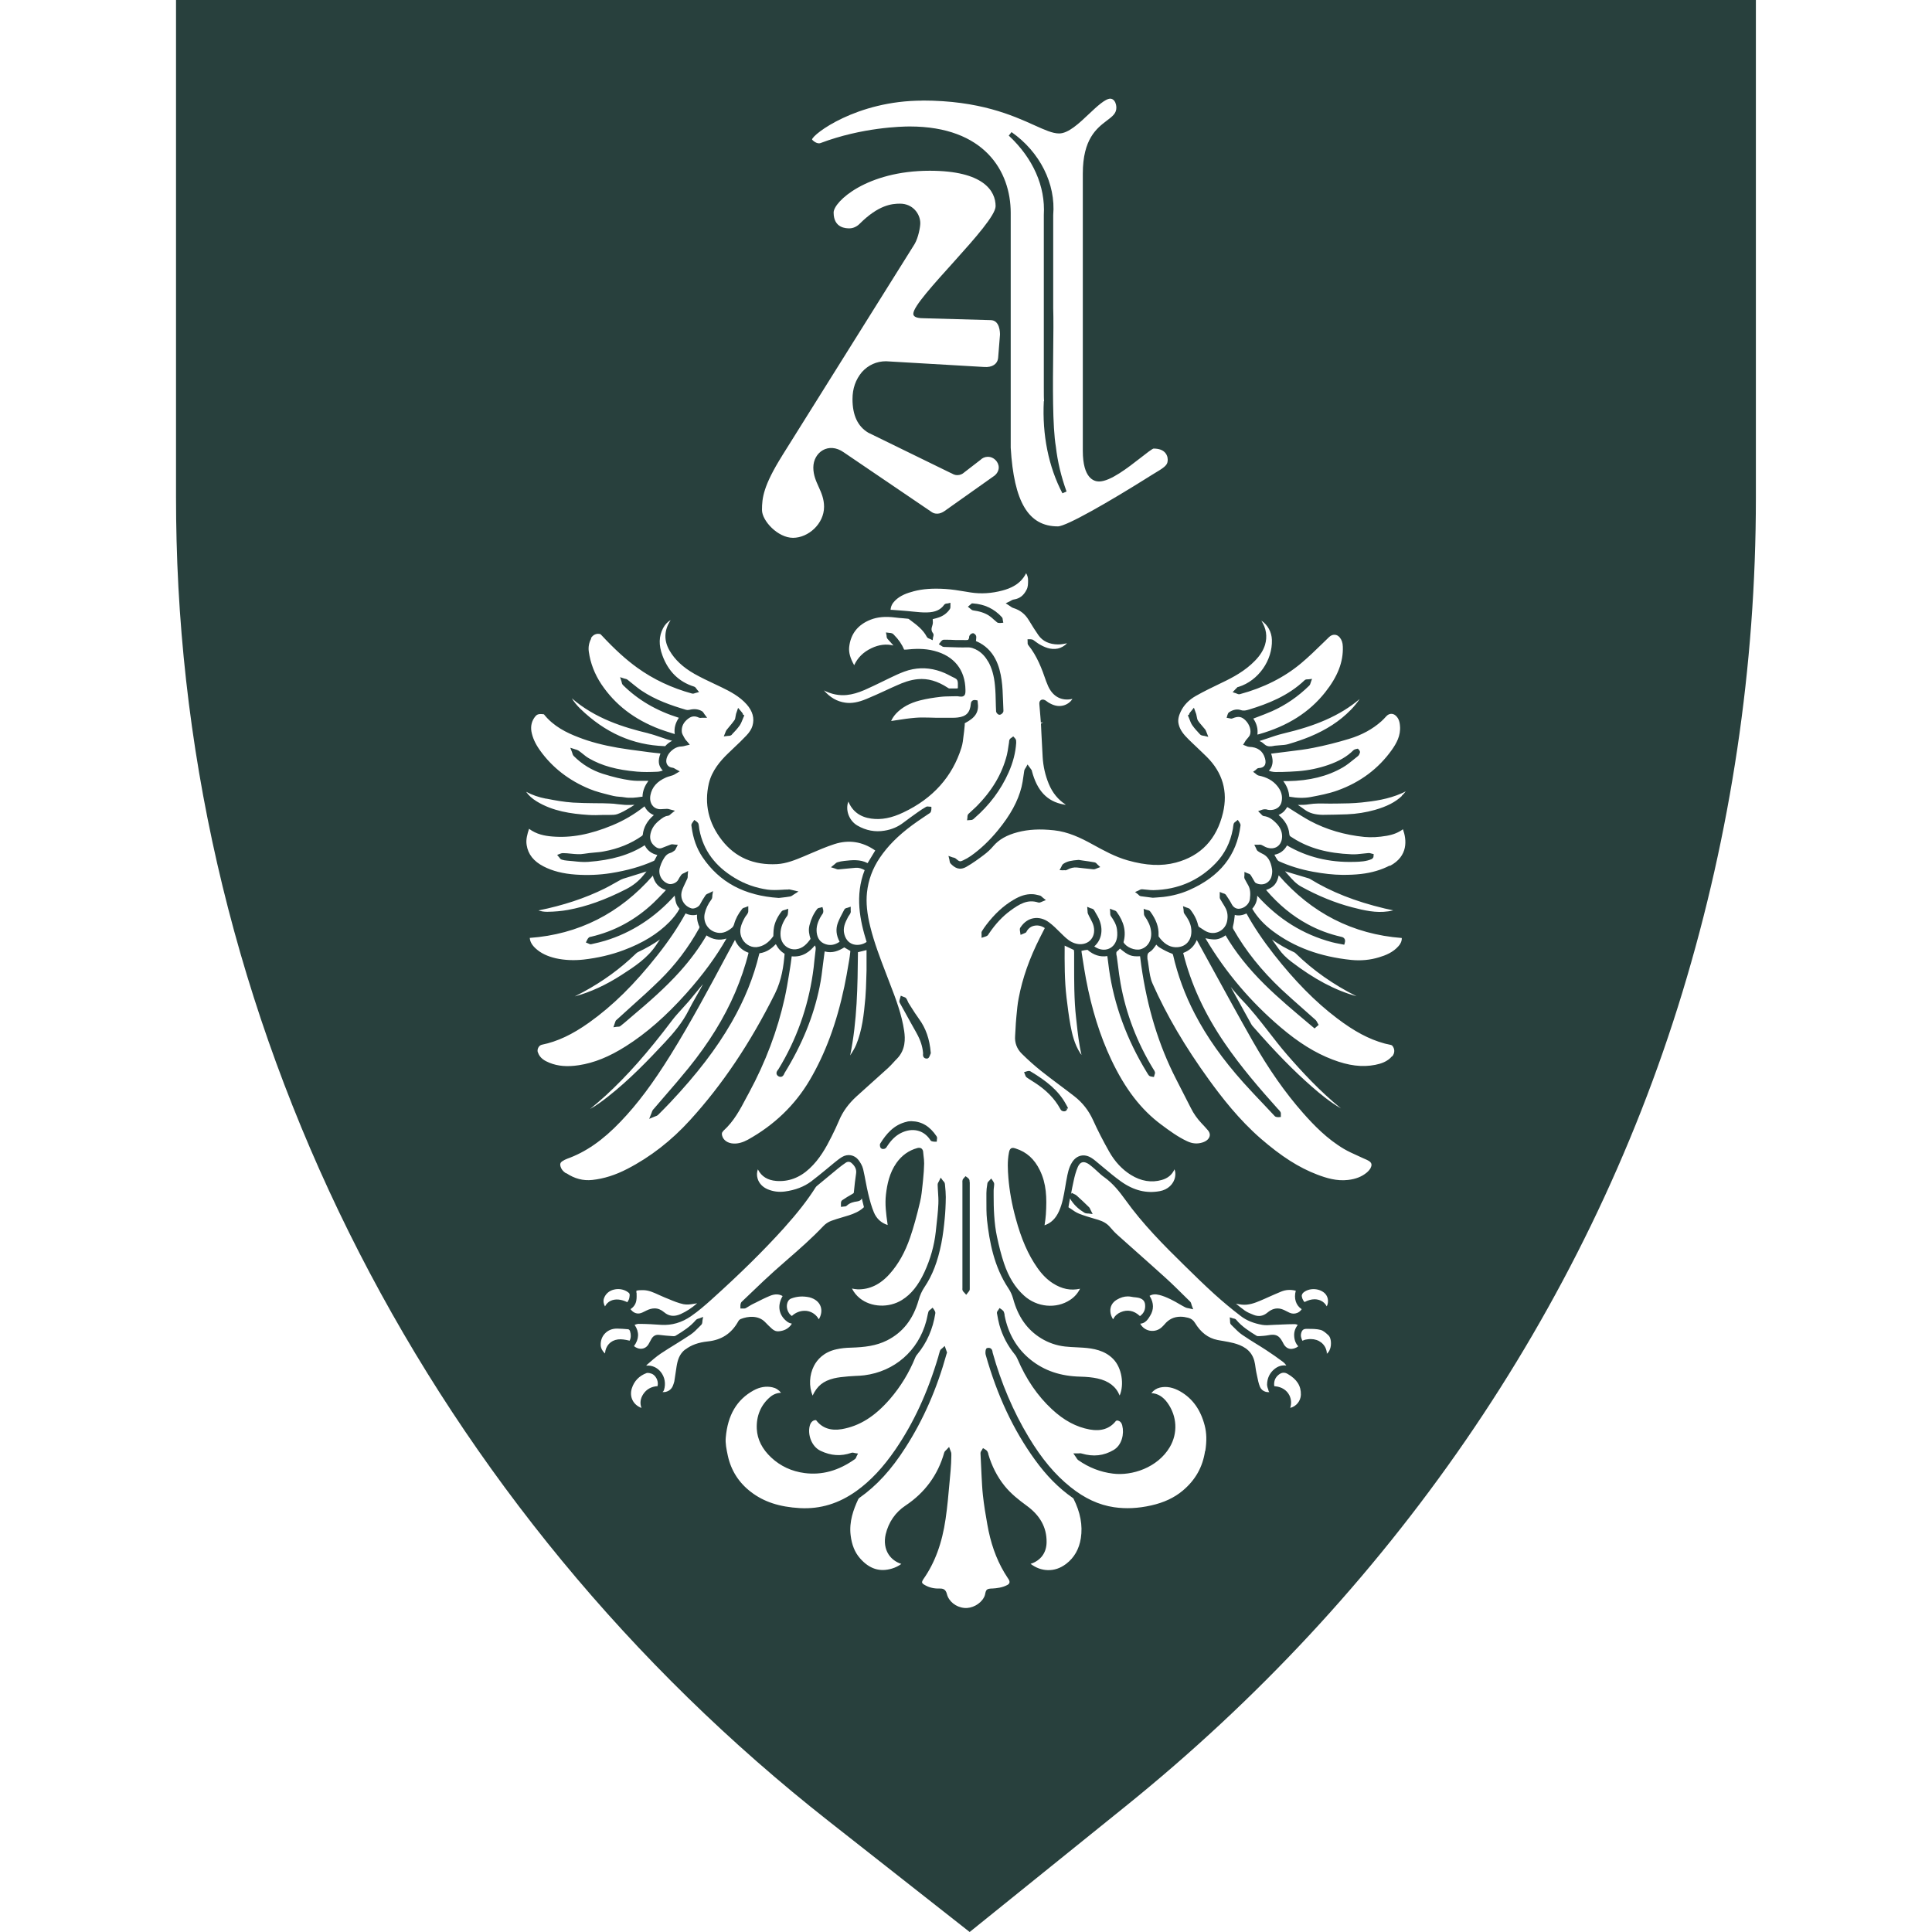<?xml version="1.0" encoding="UTF-8"?>
<svg id="Layer_1" data-name="Layer 1" xmlns="http://www.w3.org/2000/svg" viewBox="0 0 216 216">
  <defs>
    <style>
      .cls-1 {
        fill: #28403d;
      }
    </style>
  </defs>
  <path class="cls-1" d="M117.75,39.24c.02-1.86.04-3.62,0-4.8v-10.39c.3-3.5-1.49-7.06-4.66-9.28l-.31.39c2.72,2.53,4.11,5.68,3.92,8.87v19.2c0,.9,0,1.37.03,1.62h-.03c-.19,3.78.53,7.34,2.08,10.3l.46-.2c-.6-1.66-1-3.33-1.19-4.99-.39-2.28-.34-6.96-.3-10.72Z"/>
  <g>
    <path class="cls-1" d="M110.59,104.34c.72-1.06,1.49-1.88,2.36-2.52,1.01-.74,1.93-1.31,3.13-.92.14.04.25-.02.35-.06.03-.02.07-.04.11-.05l.39-.16-.33-.26s-.07-.06-.1-.09c-.07-.07-.15-.14-.26-.16l-.11-.03c-.24-.06-.49-.12-.75-.12-.66-.02-1.31.18-2.05.62-1.13.66-2.14,1.59-3.08,2.83-.18.24-.34.47-.47.69-.07.12-.05.24-.04.33,0,.02,0,.04,0,.06v.35s.39-.13.39-.13c.07-.02.17-.05.25-.11.09-.06.13-.15.2-.26Z"/>
    <path class="cls-1" d="M108.4,132.16c0-.07.01-.17-.03-.27-.04-.1-.12-.16-.21-.24l-.22-.15-.17.2c-.05.05-.12.12-.15.22-.03.1-.03.19-.02.33v11.75c0,.07-.02.17.02.27.04.1.11.17.2.26l.2.23.23-.29c.04-.05.1-.12.14-.2.04-.09.03-.19.03-.28v-11.84Z"/>
    <path class="cls-1" d="M134.88,81.86c-.02-.09-.06-.19-.13-.29-.1-.13-.21-.25-.32-.38-.18-.21-.36-.41-.5-.63-.07-.11-.1-.26-.13-.43-.02-.1-.04-.19-.06-.29-.02-.08-.05-.15-.08-.22l-.18-.5-.33.41c-.06.07-.12.14-.17.23-.03.05-.04.1-.05.15l-.13.06.1.23c.04.08.07.17.1.25.08.21.16.43.29.62.26.38.58.71.88,1.04.11.11.26.13.37.15.03,0,.06,0,.09.01l.46.11-.17-.44s-.02-.05-.03-.08Z"/>
    <path class="cls-1" d="M127.26,100.02c.07.07.16.16.3.18.35.05.7.09,1.01.13l.31.04.44-.03c.26-.02.49-.04.73-.06,1.04-.12,2.01-.38,2.9-.77,3.44-1.52,5.31-3.87,5.74-7.21.02-.14-.05-.25-.1-.33-.01-.02-.02-.04-.03-.05l-.18-.26-.24.2c-.07.05-.18.12-.22.26-.03.12-.04.24-.06.36,0,.07-.02.15-.03.22-.27,1.48-.91,2.76-1.9,3.79-1.87,1.95-4.22,2.97-6.98,3.03-.24,0-.48-.02-.73-.05-.18-.02-.35-.04-.53-.05-.14,0-.25.05-.33.1-.02.01-.05.03-.07.04l-.39.17.34.26s.04.03.05.05Z"/>
    <path class="cls-1" d="M110.47,73.94c.42.74.67,1.61.77,2.72.06.63.08,1.28.09,1.91,0,.28.02.56.03.85,0,.05-.01.14.04.23.04.07.16.26.34.26.02,0,.04,0,.06,0,.15-.04.27-.15.33-.25.07-.11.06-.22.05-.33-.02-.33-.03-.67-.04-1.01-.03-.76-.05-1.54-.16-2.3-.21-1.45-.74-3.45-2.87-4.35.02-.16.04-.31.04-.46,0-.16-.12-.28-.16-.31l-.14-.1h-.11c-.17.03-.3.17-.36.29-.04.08-.04.16-.03.24l-.02.04c-.03.05-.09.15-.09.17-.15.03-.32.03-.5.02-.07,0-.14,0-.21,0h-.61c-.46-.03-.93-.04-1.39-.04h0c-.16,0-.26.12-.33.2-.01.02-.03.03-.04.05l-.2.26.28.17c.06.05.16.12.29.13l.6.02c.65.02,1.33.05,2,.03.41-.02.77.1,1.22.37.45.28.82.68,1.14,1.24Z"/>
    <path class="cls-1" d="M108.49,68.05c.07.07.16.17.3.19.62.09,1.32.24,1.92.69.14.1.26.21.39.33.12.11.24.21.36.31.09.07.19.08.3.08.03,0,.07,0,.1,0l.31-.03-.06-.31c0-.08-.01-.21-.1-.31-.86-.94-1.93-1.45-3.26-1.54h-.1s-.44.37-.44.37l.23.19s.03.03.05.05Z"/>
    <path class="cls-1" d="M114.76,120.44c.22.15.44.3.67.44l.27.17c1.29.84,2.21,1.78,2.83,2.91.03.06.08.16.18.22.07.04.16.07.24.07.06,0,.12-.01.17-.03.11-.05.16-.15.19-.2l-.2-.16h0s.21.13.21.13l.08-.12-.21-.39c-.87-1.6-2.22-2.64-3.98-3.7-.13-.08-.27-.04-.42,0l-.3.09.12.3c.02.08.06.2.17.28Z"/>
    <path class="cls-1" d="M101.93,125.35h-.11c-.09,0-.17.01-.25.02-.05,0-.1.02-.18.04-1.48.33-2.33,1.41-2.96,2.41-.02.03-.08.12-.05.27.01.09.03.23.15.31.06.04.13.06.2.06.1,0,.21-.03.28-.09.08-.06.13-.15.2-.26.44-.67.93-1.14,1.5-1.43,1.26-.64,2.54-.36,3.27.73.03.05.08.14.19.18.07.02.14.04.28.05h.28s.02-.27.02-.27c.02-.08.04-.21-.04-.33-.74-1.11-1.65-1.66-2.78-1.69Z"/>
    <path class="cls-1" d="M118.93,97.28s.1.02.16.02c.06,0,.13-.01.2-.05.4-.22.76-.3,1.13-.26l.7.08c.38.04.76.08,1.13.12.13,0,.24-.04.32-.08.02-.01.04-.02.07-.03l.37-.14-.29-.27s-.03-.04-.05-.05c-.07-.08-.15-.18-.3-.21-.44-.08-.87-.14-1.31-.2l-.45-.07h-.03c-.78.06-1.26.14-1.7.44-.11.08-.16.19-.2.28,0,.02-.02.05-.03.07l-.19.35.39.02s.05,0,.07,0Z"/>
    <path class="cls-1" d="M102.46,115.48c.43.76.68,1.5.74,2.25,0,.02,0,.05,0,.07-.01.11-.03.29.09.42.08.09.19.13.33.13h0c.21,0,.29-.21.36-.39.02-.05.03-.09.05-.13l.03-.06v-.07c-.13-1.54-.55-2.74-1.32-3.79-.32-.44-.62-.91-.91-1.37l-.25-.4c-.04-.06-.07-.14-.1-.21-.04-.1-.09-.2-.15-.29-.08-.12-.2-.16-.3-.19-.02,0-.04-.01-.06-.02l-.26-.11-.1.35c-.02.08-.05.16-.06.24-.01.12.04.21.09.29l.51.92c.43.78.86,1.57,1.3,2.34Z"/>
    <path class="cls-1" d="M108.7,91.64c.1-.02.16-.09.2-.13,1.71-1.47,3-3.2,3.86-5.14.51-1.15.78-2.23.85-3.3v-.08c0-.07,0-.14-.01-.23-.02-.09-.07-.15-.13-.23l-.19-.2-.21.16c-.06.04-.15.09-.2.2-.05.09-.05.19-.06.32-.02.15-.05.29-.07.44-.05.33-.09.65-.17.96-.54,2.12-1.66,4.01-3.44,5.79-.14.14-.28.27-.43.4-.15.13-.29.26-.43.4-.1.1-.11.24-.11.4l-.04.31.38-.03c.07,0,.14-.01.21-.03Z"/>
    <path class="cls-1" d="M81.83,82.11c.3-.31.6-.63.86-.99.14-.2.23-.43.32-.65.04-.09.07-.18.11-.27l.1-.23-.14-.06s-.02-.1-.05-.15c-.05-.08-.11-.15-.17-.22l-.34-.4-.17.5c-.03.08-.06.15-.07.23-.02.08-.03.17-.05.26-.02.13-.04.26-.08.33-.17.25-.36.48-.57.73-.11.14-.23.27-.34.41-.07.09-.1.18-.13.26l-.19.47.42-.05c.13-.02.31.03.5-.16Z"/>
    <path class="cls-1" d="M78.16,92.51c-.02-.13-.03-.25-.06-.37-.03-.13-.12-.21-.23-.3l-.25-.17-.17.25c-.04.05-.09.12-.13.21-.04.1-.02.2,0,.3.17,1.32.57,2.43,1.22,3.4,1.91,2.82,4.69,4.31,8.52,4.56h.02s.36-.04.36-.04c.3-.03.59-.07.89-.12.15-.03.26-.11.35-.18.03-.02.06-.05.09-.06l.5-.32-.68-.16c-.1-.02-.21-.05-.32-.07-.08-.02-.15,0-.14.01-.25,0-.49.01-.74.03-.55.03-1.07.05-1.58-.02-1.31-.19-2.54-.62-3.66-1.3-2.21-1.33-3.5-3.08-3.95-5.36-.02-.09-.03-.18-.04-.27Z"/>
    <path class="cls-1" d="M19.68,0v55.67c0,1.57.02,3.15.06,4.72,1.39,56.15,28.75,108.51,72.91,143.22l15.76,12.39,17.46-14.08c29.23-23.57,51.31-55.08,62.23-91,5.4-17.75,8.21-36.35,8.21-55.24V0H19.68ZM155,80.07c.28-.31.7-.35,1.01-.09.31.26.47.62.51,1.17.1,1.1-.41,1.98-.92,2.7-1.49,2.09-3.52,3.61-6.05,4.52-.99.36-2.07.56-3.02.74-.71.13-1.49.12-2.39-.04-.04-.63-.26-1.2-.67-1.74.18,0,.35,0,.52,0,2.42-.04,4.42-.54,6.12-1.52.45-.26.86-.59,1.25-.91.15-.12.3-.24.45-.36.13-.1.18-.25.22-.36.03-.07.04-.19-.08-.33l-.14-.15-.14.03c-.12.02-.26.06-.37.16-.69.69-1.58,1.21-2.82,1.64-1.05.36-2.18.6-3.35.69-.61.05-1.23.07-1.84.09h-.4c-.32.02-.68,0-1.03-.14.59-.63.44-1.38.25-1.92h.09c.32-.04.64-.08.96-.12.34-.05.69-.09,1.03-.13.87-.11,1.76-.21,2.64-.39,1.33-.26,2.67-.6,3.99-1,1.43-.43,2.65-1.1,3.62-1.97.17-.15.34-.33.54-.55ZM150.99,79.39c-1.2,1.23-2.69,2.2-4.57,2.98-.74.3-1.55.58-2.41.83-.28.08-.58.1-.9.12-.16.01-.31.02-.47.04-.09,0-.18.02-.27.04l-.19.03c-.37.05-.63-.03-.9-.29-.14-.13-.3-.23-.47-.3,0,0,.01,0,.02,0,.29-.09.59-.19.88-.29.56-.19,1.14-.39,1.72-.53,1.9-.45,3.41-.93,4.73-1.51,1.51-.66,2.78-1.44,3.85-2.36-.26.4-.6.81-1.03,1.26ZM103.13,11.24c6.38,0,10.07,1.66,12.51,2.76,1.18.53,2.03.92,2.77.92,1.03,0,2.21-1.11,3.34-2.18.89-.84,1.82-1.71,2.39-1.71.06,0,.61.03.67.96.02.67-.41,1-1.06,1.49-1.13.86-2.69,2.05-2.69,5.93v30.99c0,3.1,1.26,3.43,1.81,3.43,1.27,0,3.23-1.54,4.67-2.66.58-.46,1.25-.97,1.42-1.02.61,0,1.05.16,1.32.48.28.33.3.75.26.95-.04.47-.5.76-1.52,1.37-.27.17-.58.35-.95.59-3.91,2.45-8.83,5.31-9.8,5.31-3.29,0-4.91-2.72-5.27-8.8v-26.25c0-4.67-2.96-9.66-11.29-9.66-.85,0-5.31.09-9.99,1.86-.16.06-.35,0-.47-.05-.27-.12-.45-.33-.46-.35.06-.58,4.97-4.35,12.34-4.35ZM87.46,50.92l14.79-23.63c.42-.71.64-1.91.64-2.33,0-1.06-.85-2.19-2.26-2.19-.92,0-2.41.14-4.53,2.26-.35.35-.78.5-1.13.5s-1.77,0-1.77-1.77c0-1.2,3.68-4.67,10.75-4.67,6.01,0,7.36,2.26,7.36,3.96,0,1.98-9.2,10.4-9.2,12.03,0,.21.14.5,1.13.5l7.5.21c1.06,0,1.06,1.41,1.06,1.63l-.21,2.62c-.07.64-.64,1.06-1.56.99l-10.97-.64c-1.06,0-1.98.42-2.69,1.2-.71.85-1.06,1.84-1.06,3.04,0,1.77.57,3.04,1.77,3.75l9.13,4.46c.35.14.42.28.85.28.28,0,.57-.14.71-.28l1.84-1.42c.21-.21.5-.35.85-.35.64,0,1.2.57,1.2,1.2,0,.35-.21.71-.49.92l-5.59,3.96c-.21.14-.5.28-.78.28-.35,0-.49-.07-.78-.28l-9.69-6.58c-1.7-1.2-3.4,0-3.4,1.7s1.2,2.62,1.2,4.39c0,1.91-1.77,3.47-3.47,3.47s-3.47-1.91-3.47-3.11c0-1.34.14-2.69,2.26-6.08ZM94.68,77.7c.6-.06,1.26-.25,1.96-.55.67-.29,1.33-.62,1.98-.93.55-.27,1.1-.54,1.65-.79.49-.22,1.13-.49,1.78-.61,1.2-.23,2.39-.08,3.57.43.19.08.37.18.55.27.18.1.37.19.56.28.24.11.35.27.36.56,0,.19,0,.39,0,.58l-.1.03c-.29,0-.58,0-.86,0-.05,0-.16-.07-.2-.1-1.12-.73-2.2-1.04-3.3-.94-.89.08-1.69.39-2.35.69-.44.19-.87.39-1.3.59-.7.32-1.39.64-2.1.93-.91.38-1.66.52-2.37.42-.93-.13-1.71-.58-2.39-1.37.84.43,1.7.6,2.57.51ZM66.06,71.37c.22-.41.66-.6,1.07-.47.02.01.08.07.15.15,1.47,1.57,2.69,2.68,3.95,3.59,1.81,1.31,3.87,2.28,6.14,2.9.14.03.26-.01.35-.05.02,0,.04-.02.07-.02l.37-.1-.25-.3s-.03-.04-.04-.06c-.06-.09-.14-.21-.28-.25-1.69-.53-2.88-1.7-3.53-3.48-.43-1.16-.4-2.16.08-3.06.2-.38.48-.68.84-.9-.01.02-.02.03-.03.05-.71,1.12-.74,2.25-.09,3.37.59,1.02,1.5,1.87,2.78,2.6.71.4,1.46.76,2.19,1.1.29.14.58.27.86.41.93.45,2,1.01,2.79,1.9.67.76.89,1.56.65,2.39-.1.35-.34.74-.68,1.09-.44.47-.91.92-1.38,1.36-.24.23-.48.46-.72.69-.8.78-1.76,1.87-2.1,3.31-.53,2.29-.04,4.43,1.47,6.36,1.49,1.91,3.56,2.8,6.15,2.66,1.07-.06,2.07-.48,2.94-.84l.75-.32c.89-.38,1.81-.78,2.74-1.08,1.59-.51,3.1-.28,4.5.68.02.01.04.02.05.04l-.85,1.41c-.85-.45-1.77-.34-2.59-.25-.29.03-.54.08-.77.15-.13.04-.22.12-.3.2-.02.02-.04.04-.07.06l-.37.3.45.14s.05.02.08.03c.09.04.2.08.33.07.45-.04.91-.08,1.36-.13l.54-.05c.35-.03.66.07,1.01.26-1.11,2.84-.53,5.64.22,8.03-.42.3-1,.41-1.48.27-.35-.1-.82-.39-1.01-1.13-.19-.7.08-1.3.43-1.96.03-.05.06-.1.1-.15.06-.08.11-.16.15-.25.05-.11.04-.23.03-.31v-.41s-.33.11-.33.11c-.02,0-.04.01-.06.02-.1.02-.25.05-.33.2l-.13.25c-.21.39-.42.79-.58,1.21-.26.69-.2,1.4.19,2.13-.53.36-1.04.45-1.57.27-.58-.19-.91-.63-.99-1.3-.07-.62.1-1.23.55-1.94.01-.02.03-.04.04-.06.05-.06.1-.13.13-.23.03-.11.02-.21,0-.33l-.08-.29-.29.08c-.09.01-.22.03-.31.15-.39.51-.67,1.1-.85,1.81-.14.56-.03,1.05.12,1.52-.4.56-.87,1.08-1.63,1.16-.42.04-.82-.08-1.14-.34-.34-.28-.54-.69-.58-1.15-.06-.69.14-1.35.62-2.08l.04-.05c.04-.05.1-.12.13-.21.03-.09.03-.19.04-.26l.03-.44-.36.12s-.04.01-.07.02c-.1.02-.23.05-.32.16-.45.58-.72,1.15-.84,1.73-.05.24-.06.48-.07.72,0,.11-.01.22-.01.31-.54.76-1.14,1.15-1.88,1.23-.72.06-1.45-.43-1.71-1.17-.25-.72-.03-1.35.4-2.13.04-.08.1-.15.15-.22.07-.09.14-.19.19-.29.06-.12.05-.24.05-.33,0-.02,0-.05,0-.07v-.37s-.33.13-.33.13c-.02,0-.04.01-.06.02-.09.02-.21.05-.3.16-.43.54-.73,1.1-.9,1.72-.04.15-.14.32-.25.4-.66.54-1.24.68-1.87.47-.87-.29-1.36-1.18-1.16-2.08.12-.54.37-1.06.75-1.57.09-.12.09-.25.1-.36,0-.03,0-.06,0-.09l.08-.48-.44.22s-.05.02-.08.03c-.1.04-.23.09-.32.21-.27.4-.46.72-.62,1.03-.14.28-.65.52-.94.44-.42-.12-.77-.4-.97-.78-.2-.37-.23-.8-.1-1.21.09-.28.22-.54.35-.82.08-.17.16-.34.24-.51.05-.11.05-.23.05-.32,0-.03,0-.06,0-.09l.04-.45-.4.21s-.05.02-.07.03c-.09.04-.2.08-.29.19-.14.18-.25.38-.35.56-.18.34-.73.56-1.09.44-.76-.26-1.18-1.06-.95-1.84.1-.32.19-.55.3-.75.22-.4.43-.74.86-.86.15-.04.3-.13.47-.26.09-.08.14-.18.17-.26l.2-.39-.37-.03s-.05,0-.07-.01c-.08-.01-.2-.03-.32,0-.22.08-.43.16-.65.25l-.38.15c-.27.1-.53.03-.84-.25-.41-.36-.55-.83-.41-1.4.14-.58.47-1.06,1.06-1.51.27-.21.53-.41.86-.44.16-.02.26-.12.34-.2.02-.02.04-.04.07-.06l.39-.31-.57-.15c-.09-.03-.19-.06-.31-.06-.15,0-.27.01-.4.02-.21.02-.4.03-.58,0-.28-.05-.52-.2-.68-.43-.21-.3-.28-.69-.2-1.12.17-.89.74-1.54,1.75-1.98.14-.06.28-.1.42-.14.12-.03.24-.07.35-.11.11-.04.2-.1.28-.15l.48-.28-.39-.21s-.06-.03-.09-.05c-.09-.06-.2-.13-.34-.15-.49-.05-.7-.42-.69-.76.02-.79.87-1.6,1.67-1.61.15,0,.29-.04.41-.07.05-.01.1-.03.15-.04l.4-.09-.26-.32s-.07-.08-.11-.12c-.07-.08-.13-.15-.17-.22-.03-.06-.07-.13-.11-.19-.11-.19-.22-.39-.24-.57-.06-.62.2-1.13.78-1.54.34-.24.7-.27,1.1-.08.13.06.26.05.36.03.03,0,.06,0,.09,0h.5s-.3-.4-.3-.4c-.02-.02-.03-.05-.05-.08-.06-.09-.12-.2-.25-.27-.41-.23-.86-.27-1.38-.14-.13.03-.27.03-.37,0-1.66-.49-3.41-1.09-4.99-2.15-.33-.22-.65-.49-.97-.74-.19-.16-.38-.31-.58-.47-.1-.08-.21-.1-.3-.12-.03,0-.06-.01-.08-.02l-.46-.15.15.46s.01.06.02.08c.02.11.05.24.15.34,1.69,1.67,3.73,2.87,6.25,3.66-.4.59-.55,1.18-.46,1.82-.1-.03-.19-.06-.29-.09-.48-.15-.92-.29-1.36-.45-2.88-1.09-5.02-2.74-6.56-5.04-.75-1.13-1.22-2.35-1.4-3.64-.07-.5.02-1,.27-1.46ZM86.82,120.04c.01.08.06.19.2.28.15.09.27.08.35.06.19-.06.27-.24.32-.36.01-.03.02-.06.04-.08,1.95-3.17,3.23-6.31,3.9-9.59.18-.87.29-1.76.39-2.62.05-.41.1-.82.16-1.23,0-.04.01-.09.02-.13.85.24,1.58-.07,2.19-.45l.68.4-.02.2c-.03.26-.06.54-.11.82l-.07.4c-.14.84-.29,1.71-.47,2.55-.86,4.09-2.13,7.51-3.88,10.48-1.64,2.78-3.96,5.01-6.91,6.65-.55.3-1.08.45-1.57.43-.67-.02-1.18-.37-1.31-.9-.05-.21-.02-.34.09-.45l.07-.09c1.15-1.04,1.86-2.37,2.54-3.67l.33-.61c1.83-3.39,3.17-6.94,3.97-10.56.19-.86.34-1.75.48-2.6l.12-.74c.06-.35.1-.69.15-1.05l.03-.26c1.26.12,2.06-.57,2.59-1.22.09.13.11.27.09.46-.05.41-.09.82-.14,1.22-.05.51-.1,1.01-.18,1.51-.56,3.79-1.84,7.37-3.83,10.63-.01.02-.03.05-.05.07-.09.11-.21.27-.17.46ZM95.91,106.46l.97-.24v2.09s0,.18,0,.18c-.01.32-.02.64-.03.96-.02.69-.04,1.41-.1,2.11-.17,1.91-.36,3.62-1.03,5.25-.17.4-.41.79-.67,1.19.79-3.89.83-7.77.87-11.54ZM72.51,82c.43.1.86.25,1.27.39.25.09.51.18.77.26.2.06.4.12.59.17,0,0,0,0,.01,0-.3.15-.56.35-.78.6,0,0-.04,0-.07,0-3.55-.12-6.64-1.49-9.43-4.19-.37-.36-.69-.75-.94-1.16,2.6,2.26,5.77,3.25,8.58,3.92ZM59.88,80.06c.14-.17.32-.23.55-.23.11,0,.24.01.38.03,1.08,1.36,2.56,2.07,3.87,2.57,1.28.5,2.72.88,4.39,1.17.93.16,1.87.28,2.79.4l.74.1c.36.05.72.08,1.09.12l.15.02c-.31.83-.24,1.37.26,1.91-.21.07-.4.12-.59.13-.86.04-1.57.05-2.29-.01-2.29-.2-3.94-.66-5.36-1.48-.25-.14-.48-.32-.72-.52-.15-.12-.3-.24-.46-.35-.11-.07-.22-.1-.32-.13-.03,0-.07-.02-.1-.03l-.5-.16.19.49s.02.06.03.1c.03.11.07.24.17.34.93.93,2.02,1.59,3.24,1.98,1.14.36,2.15.6,3.09.73.51.07,1.03.07,1.53.06.16,0,.32,0,.48,0-.35.48-.64,1.05-.66,1.78h-.12c-.65.1-1.27.17-1.9.06-.18-.03-.37-.05-.55-.06-.24-.02-.46-.04-.67-.09l-.45-.11c-.75-.19-1.52-.38-2.22-.67-2.31-.95-4.18-2.4-5.55-4.32-.53-.74-.84-1.44-.96-2.13-.1-.62.05-1.2.45-1.68ZM61.09,89.29c.94.19,1.94.37,2.97.44.83.05,1.67.06,2.48.07.53,0,1.06,0,1.59.03.31,0,.62.04.93.08.28.03.55.06.83.08.33.02.65,0,.97-.01h.08c-.13.09-.25.17-.39.25l-.19.11c-.43.26-.88.52-1.34.68-.26.09-.56.09-.88.09-.1,0-.19,0-.29,0h-.38c-.56.02-1.14.04-1.7,0-1.93-.13-3.96-.41-5.76-1.51-.51-.31-.9-.66-1.19-1.08.67.36,1.42.62,2.26.78ZM59.15,92.66c.82.62,1.75.79,2.57.86,2.11.18,4.25-.22,6.74-1.25,1.28-.53,2.46-1.22,3.6-2.12.23.46.57.79,1.04.98-.74.63-1.15,1.36-1.24,2.21,0,.02-.05.09-.11.13-1.21.85-2.64,1.43-4.25,1.72-.35.07-.72.1-1.08.13-.36.03-.72.07-1.09.13-.5.09-.99.04-1.51-.01-.3-.03-.59-.06-.89-.06-.1,0-.16.02-.28.06l-.36.14.26.31c.05.08.12.18.26.22.18.06.39.09.6.11.22.02.44.04.67.06.55.06,1.11.12,1.67.08,2.62-.19,4.64-.78,6.33-1.86.28.57.75.94,1.41,1.09-.1.2-.21.41-.32.6,0,.01-.05.05-.12.08-1.39.62-2.95,1.06-4.77,1.35-1.28.2-2.59.25-3.91.16-1.43-.1-2.61-.4-3.61-.92-1.1-.57-1.72-1.35-1.88-2.39-.1-.61.07-1.21.27-1.81ZM72.29,97.42h0c-.12.14-.23.28-.34.42-.53.66-1.17,1.17-1.95,1.57-2.37,1.21-4.43,1.94-6.5,2.32-.71.13-1.49.2-2.32.21-.37,0-.67-.05-.98-.15,2.76-.56,5.2-1.36,7.42-2.46.33-.16.66-.35.98-.53.28-.16.55-.31.83-.46.16-.08.34-.13.54-.19.08-.02.16-.04.23-.07l2.08-.65ZM59.22,104.86c5.44-.39,10.07-2.73,13.77-6.96.19.83.68,1.36,1.46,1.61-.09.09-.17.18-.25.27-.39.41-.75.79-1.14,1.16-2.02,1.91-4.36,3.18-6.99,3.79-.06,0-.16.02-.25.1-.07.06-.11.13-.15.2l-.17.34.29.12c.08.04.19.11.33.07l.17-.04c.44-.1.9-.2,1.35-.34,2.97-.9,5.59-2.6,7.79-5.05.12.86.19,1.03.54,1.47-.27.5-.65.99-1.14,1.49-1.29,1.31-2.96,2.34-5.11,3.14-1.38.52-2.89.87-4.47,1.05-1.1.12-2.14.07-3.1-.14-.95-.22-1.68-.57-2.25-1.09-.43-.39-.64-.77-.67-1.18ZM73.79,105.03c-.14.2-.28.39-.41.6-.98,1.49-2.46,2.45-3.89,3.37-1.75,1.13-3.47,1.92-5.23,2.4.32-.16.63-.32.94-.49,2.21-1.19,4.19-2.64,5.89-4.29.08-.08.16-.14.23-.17.92-.43,1.73-.9,2.47-1.42ZM60.13,117.65c-.06-.17-.03-.38.07-.55.09-.16.23-.27.39-.3,1.72-.35,3.4-1.14,5.28-2.48,2.65-1.89,5.07-4.28,7.63-7.52,1.28-1.62,2.31-3.15,3.15-4.68.42.2.85.25,1.28.14-.04.56.12,1.04.28,1.39,0,.02-.02.08-.05.14-1.19,2.15-2.66,4.09-4.37,5.77-1.08,1.06-2.22,2.09-3.33,3.08-.5.45-1,.9-1.5,1.36-.04.03-.1.07-.14.16-.03.07-.06.14-.08.22l-.16.47.41-.06s.05,0,.07,0c.09,0,.23,0,.33-.1.31-.24.6-.49.9-.75l.22-.19c2.04-1.72,3.86-3.3,5.52-5.15,1.18-1.32,2.15-2.64,2.96-4.02.7.47,1.43.59,2.23.35-1.14,2.01-2.61,4.02-4.5,6.14-2.25,2.52-4.46,4.45-6.75,5.9-1.88,1.19-3.55,1.86-5.25,2.12-1.3.2-2.34.11-3.29-.27-.51-.21-1.07-.5-1.29-1.16ZM78.57,110.07c-.09.16-.18.33-.26.49-.16.29-.32.58-.49.87-.28.49-.57,1-.83,1.52-.69,1.38-1.67,2.53-2.63,3.56-1.84,1.97-4,4.23-6.42,6.12-.61.48-1.26.96-1.97,1.36.58-.48,1.16-.97,1.73-1.49,2.4-2.2,4.7-4.79,7.44-8.42.33-.44.72-.86,1.09-1.27.27-.29.53-.58.79-.88.52-.62,1.03-1.24,1.53-1.86ZM63.28,131.18c-.34-.22-.54-.48-.62-.79-.07-.25,0-.43.2-.56.2-.13.38-.22.55-.28,2.09-.75,3.99-2.07,5.98-4.16,1.88-1.96,3.6-4.26,5.59-7.46,2.26-3.64,4.31-7.47,6.29-11.18l.9-1.67c.29.7.8,1.18,1.52,1.44-.37,1.5-.88,2.98-1.49,4.42-1.23,2.88-2.95,5.66-5.24,8.49-.86,1.06-1.77,2.12-2.65,3.13-.4.46-.8.93-1.22,1.42-.04.04-.09.09-.13.16-.05.1-.09.2-.12.3l-.26.65.55-.23s.07-.02.1-.04c.11-.03.24-.08.35-.18.47-.46.92-.93,1.37-1.4,2.98-3.17,5.15-6,6.83-8.92,1.47-2.56,2.48-5.07,3.1-7.66,0-.02.04-.08.02-.08h0c.85-.11,1.43-.6,1.84-1.02h0c.23.46.56.82.98,1.08-.11,1.34-.32,2.91-1.08,4.45-2.77,5.55-5.88,10.18-9.5,14.15-2.08,2.29-4.44,4.12-7,5.44-1.35.7-2.63,1.1-3.92,1.24-1.03.11-1.98-.14-2.91-.76ZM71.15,144.54c0-.08,0-.16,0-.24.22-.06.5-.06.74-.06.63,0,1.18.26,1.77.53.22.1.44.2.66.29.16.06.31.13.47.19.52.22,1.06.44,1.62.56.4.08.81.02,1.21-.05.11-.02.21-.04.32-.05-.6.53-1.2.91-1.83,1.2-.72.32-1.32.26-1.86-.2-.33-.28-.68-.43-1.06-.43-.29,0-.6.08-.92.24l-.12.06c-.22.11-.44.23-.65.26-.38.06-.74-.11-1.01-.48.35-.22.58-.55.65-.95.05-.29.04-.58.03-.89ZM70.37,145.03l-.02.11c-.02.13-.11.28-.2.43,0,0,0,.01-.01.02-.69-.34-1.34-.4-1.86-.16-.28.13-.5.35-.64.63-.16-.27-.22-.64-.11-.92.18-.49.57-.83,1.1-.96.16-.04.31-.06.47-.06.45,0,.89.15,1.21.43.11.1.1.23.06.48ZM70.39,149.88s-.02,0-.09-.01c-.39-.09-.81-.17-1.21-.12-.84.11-1.39.72-1.45,1.57-.27-.23-.47-.59-.48-.93-.02-.52.16-1,.51-1.34.33-.33.78-.51,1.29-.51.02,0,.03,0,.05,0,.4,0,.79.04,1.18.07.08,0,.19.04.25.22.12.4.11.72-.04,1.07ZM73.52,154.97c-.71.05-1.24.35-1.6.89-.33.5-.4,1.03-.2,1.55-.93-.34-1.38-1.25-1.08-2.19.26-.82.82-1.4,1.65-1.71.03-.01.07-.02.12-.02.11,0,.27.03.44.09.39.14.81.73.67,1.38ZM76.62,150.86c-.67.51-.87,1.23-.98,1.93-.05.29-.09.58-.13.86-.04.26-.08.53-.12.79-.02.09-.05.18-.08.27l-.04.11c-.11.36-.36.63-.7.75-.16.06-.32.08-.5.06.07-.05.13-.12.16-.21.23-.71.1-1.47-.36-2.04-.4-.5-1-.76-1.6-.7,0,0-.02,0-.02,0,.02-.03.05-.06.07-.09.5-.44,1.02-.9,1.57-1.27.53-.35,1.07-.69,1.61-1.02.56-.35,1.13-.7,1.68-1.07.36-.24.67-.55.97-.86l.25-.25c.11-.11.12-.26.13-.37,0-.03,0-.05,0-.08l.08-.44-.41.16s-.05.02-.08.02c-.09.03-.22.06-.32.17-.62.73-1.39,1.23-2.27,1.76-.03.02-.11.06-.33.04-.51-.03-1.01-.08-1.52-.14-.38-.04-.67.12-.87.49l-.08.15c-.05.09-.1.18-.15.27-.17.36-.44.58-.78.63-.31.05-.65-.06-.92-.28.58-.79.61-1.58.07-2.38.16-.06.32-.11.43-.11.93,0,1.86.06,2.56.11,1.16.07,2.28-.25,3.32-.97.81-.56,1.55-1.2,2.23-1.81,3.29-2.96,5.87-5.51,8.13-8.01,1.56-1.74,2.66-3.15,3.56-4.57.04-.06.09-.12.15-.17.78-.65,1.57-1.3,2.36-1.95.27-.22.57-.45.87-.65.23-.15.47-.13.67.06.4.36.55.73.48,1.17-.09.61-.17,1.27-.25,2.11q0,.06-.12.13c-.42.23-.83.49-1.17.72-.14.09-.15.26-.15.36,0,.02,0,.05,0,.06v.33s.33-.04.33-.04c.09,0,.23,0,.33-.1.33-.32.77-.42,1.15-.47.2-.03.43-.1.52-.34.07.31.14.6.22.89.03.09.02.1-.04.15-.48.44-1.09.68-1.61.85-.25.08-.51.16-.76.23-.4.12-.82.24-1.22.39-.33.12-.66.34-.9.6-1.26,1.33-2.66,2.56-4.02,3.74-.47.41-.95.83-1.42,1.25-.85.76-1.69,1.56-2.5,2.34-.36.34-.71.68-1.09,1.04-.06.05-.14.12-.18.23-.04.09-.04.18-.05.25v.06s0,.29,0,.29h.29c.08,0,.2.02.31-.04.13-.07.25-.14.37-.22.14-.09.28-.17.42-.24l.29-.14c.53-.27,1.08-.55,1.64-.78.52-.21.99-.21,1.4.03-.57.97-.47,1.96.29,2.68.12.11.28.25.48.33.09.04.17.05.26.07-.04.07-.08.14-.13.2-.32.39-.75.61-1.34.66-.26.03-.51-.07-.74-.27-.27-.24-.53-.5-.78-.76-.73-.76-1.89-.68-2.73-.34-.15.06-.24.19-.3.31-.75,1.32-1.85,2.03-3.36,2.19-1.06.11-1.87.4-2.53.91ZM91.54,147.49c-.27-.47-.68-.78-1.19-.9-.13-.03-.27-.04-.4-.04-.52,0-1.03.21-1.42.58-.47-.31-.69-1.01-.48-1.53.09-.23.23-.37.45-.44.63-.23,1.27-.27,1.99-.12.65.17,1.1.54,1.27,1.06.14.44.06.94-.21,1.39ZM134.73,162.21c-.26,1.79-1.07,3.24-2.48,4.43-.96.81-2.12,1.35-3.55,1.67-1.46.33-2.82.39-4.14.2-1.7-.25-3.3-.99-4.87-2.25-1.74-1.39-3.23-3.17-4.69-5.6-1.71-2.84-3.06-6.01-4.02-9.43,0-.02,0-.05-.01-.07-.02-.11-.04-.29-.19-.39-.09-.07-.21-.09-.35-.07l-.12.03-.06.09c-.09.14-.09.49-.05.64,1.29,4.57,3.09,8.4,5.49,11.72,1.29,1.79,2.67,3.19,4.22,4.27.09.06.11.09.11.1.77,1.54,1.04,2.99.82,4.42-.19,1.22-.74,2.18-1.64,2.87-.65.49-1.34.73-2.08.7-.67-.02-1.3-.25-1.9-.7.08-.03.17-.06.25-.09.98-.41,1.53-1.24,1.54-2.33.02-1.65-.72-2.99-2.25-4.1-.85-.62-1.73-1.31-2.45-2.2-.82-1.02-1.43-2.22-1.82-3.55v-.06c-.03-.07-.05-.15-.1-.24-.05-.08-.12-.14-.18-.18l-.31-.19-.15.26c-.06.07-.13.18-.13.32.02.56.05,1.11.08,1.67.02.28.03.56.04.84.04.72.07,1.46.15,2.18.12,1.1.3,2.2.49,3.24.36,2.08.98,3.84,1.89,5.38.12.2.25.39.37.59l.12.18c.06.1.13.24.1.38-.03.11-.11.2-.25.27-.55.29-1.16.36-1.67.39h-.09c-.53.03-.62.12-.72.67-.02.12-.08.24-.13.33-.39.74-1.36,1.26-2.2,1.17-.94-.09-1.74-.74-1.94-1.57-.14-.56-.49-.6-.78-.6-.02,0-.05,0-.07,0-.58.02-1.11-.11-1.56-.36-.23-.12-.34-.22-.36-.31-.02-.08.04-.22.16-.4,1.27-1.81,2.08-4.01,2.47-6.72.2-1.36.32-2.75.44-4.09.04-.44.08-.88.12-1.32.05-.55.07-1.1.08-1.64v-.2c0-.13-.04-.24-.08-.33-.01-.03-.02-.05-.03-.08l-.14-.38-.28.3s-.04.04-.06.06c-.07.06-.17.15-.21.29-.7,2.48-2.16,4.47-4.33,5.91-1.13.75-1.89,1.86-2.21,3.21-.19.82-.08,1.62.32,2.24.33.51.82.87,1.43,1.07-.31.23-.65.4-1.05.52-1.36.41-2.53.04-3.57-1.15-.58-.66-.92-1.5-1.05-2.59-.18-1.51.32-2.87.84-3.99.03-.07.09-.14.15-.18,1.93-1.36,3.57-3.15,5.15-5.63,2-3.12,3.5-6.54,4.59-10.47l.05-.14-.03-.09c-.02-.08-.05-.15-.08-.23l-.15-.42-.27.25s-.03.03-.05.04c-.07.05-.16.12-.21.25-.05.14-.09.29-.13.44-.02.08-.04.15-.06.23-1.19,4.01-2.76,7.4-4.8,10.38-1.35,1.97-2.76,3.48-4.33,4.61-1.98,1.42-4.05,2.05-6.33,1.93-2.3-.13-4.05-.7-5.5-1.82-1.34-1.03-2.21-2.39-2.57-4.05-.15-.7-.29-1.38-.23-2.02.22-2.52,1.24-4.24,3.11-5.27.69-.38,1.4-.5,2.09-.35.39.08.71.28.98.61-.43.02-.84.16-1.21.47-1.05.89-1.57,2.13-1.5,3.58.06,1.17.6,2.25,1.62,3.2,1.03.96,2.28,1.54,3.72,1.73,1.94.25,3.78-.25,5.62-1.55.11-.08.15-.19.18-.27,0-.02.02-.04.02-.06l.16-.3-.34-.05s-.05-.01-.07-.02c-.09-.02-.21-.06-.34-.01-1.15.4-2.27.33-3.43-.22-1.04-.49-1.47-1.84-1.22-2.8.1-.4.36-.64.66-.64.02,0,.06.01.06.02.66.87,1.63,1.2,2.87.99,1.99-.35,3.69-1.42,5.38-3.37,1.19-1.38,2.14-2.94,2.83-4.64.04-.11.11-.22.22-.35,1.07-1.29,1.75-2.84,2.02-4.59.02-.14-.05-.25-.12-.37l-.18-.26-.25.21c-.08.05-.19.12-.23.27-.05.17-.08.35-.12.52-.04.18-.07.35-.12.52-.89,3.3-3.54,5.61-6.92,6.04-.32.04-.65.06-.98.07-.26.01-.53.03-.79.05l-.2.02c-.47.04-.95.09-1.42.2-1.2.3-1.87.83-2.39,1.93-.43-1.04-.37-2.31.15-3.32.35-.68,1.08-1.55,2.53-1.86.49-.11,1.03-.17,1.61-.18,1.54-.05,2.81-.2,4.03-.81,1.76-.89,2.92-2.36,3.53-4.5.16-.57.37-1.03.66-1.46.89-1.32,1.48-2.87,1.88-4.87.19-.96.3-1.94.38-2.79.07-.7.11-1.47.12-2.41,0-.43-.04-.85-.08-1.27l-.02-.2c-.02-.14-.1-.24-.17-.31-.02-.02-.03-.04-.05-.05l-.25-.34-.18.38s-.03.05-.04.07c-.05.08-.12.2-.12.34,0,.26.03.53.04.79.03.44.06.9.04,1.34-.04.92-.15,1.85-.25,2.75l-.04.38c-.17,1.55-.6,3.07-1.28,4.54-.68,1.46-1.47,2.45-2.5,3.09-1.46.91-3.45.83-4.72-.2-.37-.3-.66-.66-.87-1.08.2.04.41.08.63.09,1.32.03,2.52-.52,3.6-1.74.97-1.09,1.71-2.42,2.27-4.05.39-1.14.74-2.4,1.11-3.97.16-.66.22-1.34.29-1.99l.05-.49c.07-.68.11-1.28.12-1.83,0-.3-.03-.6-.07-.89-.02-.13-.03-.26-.04-.39,0-.07-.03-.28-.2-.4-.18-.12-.4-.06-.47-.04-.94.26-1.72.82-2.31,1.65-.8,1.13-1.05,2.42-1.18,3.53-.13,1.11.02,2.2.17,3.25l.02.17c-.72-.23-1.25-.72-1.54-1.42-.26-.62-.44-1.28-.63-2.07-.11-.44-.19-.89-.28-1.34-.09-.47-.18-.95-.29-1.42-.1-.41-.34-.78-.52-1.02-.45-.58-1.21-.72-1.85-.33-.28.17-.54.38-.79.58l-.11.09c-.29.24-.58.48-.87.72-.55.45-1.12.92-1.69,1.35-.79.58-1.74.95-2.91,1.11-.68.09-1.32.01-1.94-.25-.56-.24-.97-.67-1.12-1.2-.1-.34-.09-.7.03-1.03,0,.01.01.02.02.04.39.76,1.07,1.18,2.03,1.26,1.36.11,2.62-.35,3.73-1.39,1.12-1.04,1.84-2.33,2.46-3.57.32-.65.59-1.2.83-1.78.42-1.01,1.07-1.9,1.97-2.72.54-.49,1.07-.97,1.61-1.45.63-.56,1.26-1.13,1.89-1.7.23-.21.44-.44.65-.67.12-.13.24-.27.37-.39.97-1,.92-2.24.8-3.08-.27-1.86-.94-3.62-1.6-5.32l-.47-1.23c-.63-1.64-1.28-3.34-1.71-5.07-.38-1.51-.5-2.74-.38-3.88.15-1.39.63-2.7,1.44-3.89.88-1.3,2.03-2.46,3.61-3.63.4-.3.82-.58,1.23-.86l.61-.41c.07-.04.16-.09.22-.18.06-.1.07-.2.09-.33v-.28s-.28-.02-.28-.02c-.08-.01-.2-.04-.32.03-.31.18-.61.37-.93.6-.53.38-1.06.75-1.58,1.15-.62.48-1.32.78-2.13.91-1.05.18-2.08-.02-3.03-.57-.86-.5-1.32-1.58-1.07-2.51.02-.06.04-.11.06-.17.45,1.09,1.31,1.73,2.55,1.9,1.13.16,2.29-.06,3.62-.7,3.29-1.56,5.46-4,6.47-7.23.14-.44.19-.91.24-1.36.02-.16.04-.32.06-.47.03-.23.05-.47.07-.71v-.19c1.23-.64,1.61-1.27,1.45-2.37l-.02-.18-.17-.03c-.11-.02-.27-.04-.41.06-.1.08-.16.19-.17.35-.09.98-.51,1.42-1.48,1.53-.35.04-.71.03-1.08.03-.16,0-.31,0-.48,0-.15,0-.3,0-.45,0h-.35c-.24,0-.48-.01-.71-.02-.55-.01-1.11-.03-1.67.02-.73.06-1.46.17-2.16.28-.18.03-.36.05-.53.08.12-.28.31-.57.56-.84.66-.69,1.53-1.17,2.66-1.46.78-.2,1.6-.32,2.29-.4.39-.05.8-.05,1.2-.06.18,0,.36,0,.55-.01.05,0,.11,0,.16,0,.32.05.56.09.73-.06.17-.14.16-.38.16-.65-.03-2.24-1.27-3.79-3.48-4.36-1.12-.3-2.24-.24-3.18-.14-.06,0-.13,0-.2,0-.24-.59-.61-1.13-1.13-1.65-.05-.06-.12-.13-.22-.17-.1-.04-.19-.05-.27-.05l-.41-.05.07.34s0,.04,0,.06c0,.09.02.21.1.31.11.13.23.26.35.39.11.12.22.24.32.36-.8-.2-1.63-.1-2.46.3-.91.43-1.54,1.06-1.93,1.9-.45-.79-.62-1.42-.56-2.03.16-1.47.97-2.5,2.4-3.06.77-.3,1.65-.38,2.76-.24.28.04.56.06.83.08.17.01.35.03.52.05.03,0,.11.01.13.02l.19.14c.74.55,1.43,1.07,1.85,1.87.07.13.2.18.35.23l.3.15.05-.34s0-.04.02-.06c.03-.1.07-.26-.03-.39-.19-.24-.21-.48-.07-.87.08-.21.06-.45.04-.65,0-.02,0-.03,0-.05l.08-.02c.21-.05.41-.1.6-.17.52-.18.94-.49,1.24-.94.07-.11.06-.24.06-.37v-.33s-.31.08-.31.08c-.02,0-.04,0-.06,0-.1.01-.25.03-.34.16-.39.55-.99.82-1.89.84-.52.02-1.05-.04-1.57-.09-.24-.02-.48-.05-.72-.07l-.37-.03c-.44-.03-.87-.07-1.31-.1-.04,0-.08,0-.12,0,.02-.38.18-.71.49-1.02.59-.6,1.37-.86,2.12-1.06,1-.26,2.09-.34,3.54-.25.71.05,1.44.16,2.14.28.22.04.45.07.67.11,1.16.18,2.35.1,3.55-.22.86-.23,2.02-.68,2.64-1.93.15.24.22.49.22.79,0,.37,0,.73-.16,1.04-.33.66-.78,1-1.4,1.1-.16.02-.3.1-.41.17-.04.03-.09.05-.13.07l-.4.19.37.24s.08.06.12.08c.11.08.23.17.37.21.74.23,1.3.66,1.71,1.34l.1.16c.31.51.64,1.04.99,1.54.47.67,1.21,1.02,2.19,1.03.35,0,.68-.06,1.01-.13-.27.29-.68.52-1.03.59-.81.17-1.52-.16-2.1-.5-.12-.07-.23-.16-.35-.24-.1-.07-.2-.15-.3-.22-.1-.06-.21-.07-.34-.08h-.3s.01.31.01.31c0,.09-.02.22.07.34.99,1.22,1.53,2.67,2,4.05.07.19.15.38.23.56.54,1.17,1.5,1.67,2.71,1.41-.21.35-.62.65-1.07.75-.54.12-1.05,0-1.65-.37-.04-.03-.08-.06-.12-.09-.06-.05-.13-.09-.19-.13-.23-.13-.39-.09-.49-.03-.09.06-.2.18-.18.43.04.48.08.97.12,1.45l.05.63.25-.02h0s-.24.14-.24.14l.05,1.07c.04.89.09,1.77.14,2.66.06,1.04.29,2.05.68,3,.42,1.02,1.06,1.79,1.91,2.34-.09,0-.17-.01-.26-.03-1.83-.34-2.95-1.53-3.53-3.73l-.02-.1-.04-.05c-.05-.07-.1-.14-.15-.21l-.28-.38-.19.35s-.03.05-.05.07c-.05.08-.11.17-.13.29-.04.23-.07.45-.1.68-.05.37-.11.76-.2,1.12-.4,1.6-1.24,3.14-2.64,4.85-.97,1.18-1.96,2.11-3.02,2.86-.27.19-.57.36-.87.5-.34.16-.41.16-.8-.18-.1-.09-.22-.12-.31-.14-.03,0-.06-.01-.09-.02l-.44-.16.11.45s0,.05.01.08c.01.1.03.24.14.35.42.43.95.8,1.75.34.7-.4,1.37-.89,1.94-1.32.4-.3.76-.63,1.06-.99.63-.74,1.51-1.24,2.74-1.56,1.19-.31,2.48-.38,4.05-.21,1.58.17,2.98.84,4.3,1.57,1.24.68,2.52,1.39,3.93,1.79,2.08.59,3.79.67,5.39.25,2.79-.74,4.57-2.61,5.27-5.56.57-2.39-.04-4.5-1.81-6.26-.35-.35-.72-.69-1.08-1.04-.31-.3-.63-.59-.93-.89-.59-.58-.99-1.08-1.14-1.74-.12-.52.05-.99.23-1.38.33-.71.9-1.31,1.69-1.76.9-.51,1.83-.96,2.87-1.46,1.29-.61,2.65-1.34,3.76-2.49.57-.59.92-1.15,1.11-1.76.28-.94.14-1.85-.41-2.71.69.45,1.15,1.25,1.18,2.14.08,2.31-1.52,4.57-3.71,5.26l-.13.03-.06.06c-.06.06-.11.11-.17.17l-.32.34.37.12s.05.02.07.03c.09.04.23.11.37.07,2.65-.71,4.95-1.87,6.83-3.44.85-.71,1.66-1.5,2.44-2.26.24-.23.47-.46.71-.69.18-.17.41-.27.62-.25.21,0,.4.11.55.28.23.27.35.6.36,1.05.06,1.71-.57,3.33-1.98,5.11-1.77,2.23-4.18,3.76-7.37,4.67-.07.02-.13.04-.2.05.08-.64-.08-1.24-.46-1.79.15-.06.3-.11.45-.17.54-.2,1.09-.42,1.63-.65,1.53-.68,2.93-1.64,4.18-2.87.09-.09.12-.21.15-.3,0-.02.01-.05.02-.07l.14-.38-.4.05s-.04,0-.07,0c-.11,0-.25,0-.36.1-1.85,1.77-4.16,2.65-6.18,3.27-.37.11-.63.18-.95.07-.41-.14-.88-.05-1.31.24-.11.07-.15.19-.19.31l-.09.31.33.06c.09.03.21.06.34,0,.64-.26,1-.2,1.43.22.49.48.7,1.21.48,1.69-.05.1-.14.2-.23.31-.06.06-.12.13-.17.2-.05.06-.09.13-.13.2l-.21.34.29.11s.05.02.07.03c.08.04.18.08.3.09.96.02,1.56.46,1.79,1.29.1.34.08.63-.06.81-.12.17-.34.26-.62.27-.15,0-.25.1-.32.17-.02.02-.04.03-.05.05l-.28.2.27.2s.04.03.06.05c.07.06.16.14.29.17.91.18,1.59.56,2.08,1.16.47.57.63,1.18.47,1.82-.2.78-1.01.94-1.5.85-.03,0-.07-.02-.1-.03-.16-.05-.41-.04-.56.02l-.45.16.28.28s.03.04.05.05c.07.08.16.2.31.22.51.06.94.32,1.44.85.39.42.6.89.6,1.41,0,.48-.18.89-.51,1.13-.33.24-.78.28-1.24.11-.09-.03-.18-.08-.27-.13-.1-.05-.2-.11-.3-.15-.12-.04-.23-.03-.32-.02-.02,0-.05,0-.07,0h-.4s.18.36.18.36c.01.02.02.04.03.07.03.08.08.2.18.28.16.12.34.21.48.28.63.28.97.82,1.12,1.76.04.27,0,.6-.09.88-.13.35-.37.6-.7.73-.33.12-.71.09-1.05-.09-.04-.02-.11-.12-.13-.16-.06-.1-.12-.19-.17-.29-.08-.15-.17-.29-.26-.43-.08-.12-.2-.15-.29-.18-.02,0-.04-.01-.06-.02l-.34-.15v.37s0,.05-.01.07c-.01.09-.02.21.03.33.08.16.16.31.25.46.05.09.11.18.16.28.24.44.25.92.18,1.52-.06.55-.61,1.05-1.21,1.09-.34.02-.64-.17-.81-.49-.19-.37-.42-.71-.65-1.05-.08-.12-.21-.16-.3-.18-.02,0-.04-.01-.06-.02l-.34-.14v.37s0,.05,0,.07c0,.09-.02.22.04.34.09.16.19.32.28.47.12.19.24.38.34.58.21.41.27.9.16,1.44-.09.46-.37.86-.77,1.09-.4.24-.86.29-1.3.16-.29-.09-.56-.27-.85-.47-.09-.06-.17-.11-.25-.16-.01-.01-.04-.07-.07-.17-.14-.61-.43-1.19-.89-1.77-.09-.11-.22-.15-.32-.18-.03,0-.05-.01-.07-.02l-.41-.16.07.43s0,.05,0,.08c0,.1.01.23.09.34.3.41.62.9.73,1.47.13.69,0,1.3-.36,1.72-.32.38-.81.57-1.38.55-.72-.03-1.32-.43-1.88-1.21,0-.01,0-.05,0-.08,0-.03,0-.06,0-.09.03-.88-.27-1.71-.93-2.61-.09-.12-.22-.15-.32-.17-.02,0-.04,0-.06-.01l-.36-.12.03.37s0,.05,0,.07c0,.1,0,.23.07.35.41.58.63,1.07.71,1.58.18,1.05-.29,1.91-1.16,2.15-.64.17-1.61-.23-1.9-.79.32-1.15.07-2.26-.77-3.4-.09-.12-.22-.15-.31-.18-.02,0-.05-.01-.07-.02l-.37-.15.03.4s0,.05,0,.07c0,.1,0,.23.07.35.3.43.62.93.69,1.5.06.48.04.86-.05,1.15-.16.54-.52.92-1.01,1.06-.48.14-1.02.02-1.48-.31.77-.68,1.01-1.73.62-2.83-.13-.37-.33-.7-.52-1.02l-.11-.19c-.08-.14-.22-.18-.33-.21-.03,0-.05-.01-.07-.02l-.38-.16.04.49c0,.09,0,.19.05.3.07.17.16.33.25.5.16.3.31.59.38.88.15.64,0,1.22-.41,1.61-.42.39-1.06.51-1.7.3-.5-.16-.9-.5-1.25-.84-.13-.13-.27-.26-.4-.39-.39-.39-.79-.79-1.24-1.12-.53-.39-1.14-.55-1.71-.45-.56.09-1.06.43-1.43.97-.04.05-.11.14-.11.25,0,.09,0,.18.02.25l.06.39.36-.15c.06-.03.12-.05.18-.08l.1-.07.04-.09c.2-.35.51-.58.9-.64.38-.07.79.03,1.13.27l-.53,1.04c-1.18,2.33-1.97,4.56-2.39,6.79-.13.66-.19,1.34-.25,1.99l-.02.22c-.04.39-.06.78-.08,1.17-.02.28-.03.57-.05.85-.06.76.2,1.45.75,1.99.73.72,1.43,1.34,2.14,1.91.68.54,1.38,1.07,2.08,1.59.56.42,1.11.83,1.66,1.26.91.71,1.59,1.58,2.08,2.65.52,1.15,1.13,2.34,1.81,3.54.64,1.13,1.46,2,2.43,2.6,1.13.7,2.3.89,3.45.56.68-.19,1.15-.59,1.42-1.19.1.26.12.54.07.83-.14.81-.81,1.45-1.71,1.61-1.5.28-2.92-.07-4.34-1.08-.67-.48-1.32-1.02-1.95-1.55-.3-.25-.6-.5-.9-.75-.14-.12-.29-.23-.45-.33-.8-.51-1.65-.32-2.16.47-.39.61-.51,1.29-.63,1.95l-.04.2c-.04.21-.07.43-.11.65-.16.94-.31,1.83-.69,2.68-.37.82-.89,1.33-1.62,1.58,0-.04.01-.08.02-.13.05-.36.11-.72.13-1.09.12-1.88.06-3.43-.67-4.93-.61-1.26-1.49-2.05-2.69-2.43-.18-.06-.37-.12-.53-.02-.16.1-.2.29-.24.48-.19.97-.13,1.92-.06,2.83.12,1.44.38,2.92.82,4.52.62,2.3,1.39,4.06,2.41,5.51.53.76,1.1,1.33,1.74,1.74.99.64,2.01.85,3.04.61-.26.52-.62.93-1.11,1.25-1.55,1.03-3.71.83-5.15-.48-1-.9-1.73-2.09-2.24-3.61-.3-.89-.55-1.86-.8-3.04-.14-.67-.24-1.41-.3-2.34-.05-.73-.06-1.49-.06-2.22v-.51c0-.13.01-.26.03-.39.01-.12.03-.24.03-.36,0-.12-.06-.22-.13-.33l-.2-.29-.25.27c-.06.06-.16.14-.18.28l-.02.14c-.05.3-.09.62-.09.93,0,.23,0,.47,0,.7,0,.76-.01,1.55.07,2.32.27,2.41.77,5.21,2.4,7.65.24.36.4.73.52,1.15.55,2.03,1.58,3.48,3.14,4.43.8.49,1.7.8,2.65.91.44.05.88.07,1.31.09.24.01.48.02.72.04,1.13.08,2.41.29,3.36,1.26.97.98,1.26,2.85.73,4.09-.4-1-1.24-1.64-2.49-1.91-.55-.12-1.15-.18-1.91-.2-2.2-.05-4.01-.66-5.53-1.87-1.55-1.24-2.54-2.92-2.94-4.99v-.1c-.03-.09-.04-.19-.08-.28-.04-.11-.13-.17-.23-.26l-.25-.17-.16.25c-.06.07-.16.19-.13.34l.02.09c.07.4.14.8.25,1.2.34,1.21.92,2.32,1.72,3.3.12.14.22.32.31.52.97,2.27,2.23,4.11,3.84,5.61,1.35,1.26,2.74,2,4.24,2.27,1.27.23,2.25-.1,2.92-.96.02-.02.1-.04.13-.05.3.03.5.22.58.57.23.91-.03,2.18-.97,2.73-1.1.65-2.27.78-3.58.39-.13-.04-.25-.02-.35-.01-.03,0-.07,0-.1,0h-.47s.27.39.27.39c.02.03.04.06.06.09.05.09.12.2.23.28,1.17.82,2.47,1.33,3.87,1.5,2.12.27,4.99-.66,6.35-2.96.92-1.56.82-3.46-.26-4.96-.5-.69-1.09-1.04-1.8-1.08.27-.33.58-.53.96-.62.74-.17,1.49-.02,2.29.44,1.36.79,2.25,2.03,2.71,3.78.22.84.25,1.73.07,2.89ZM120.9,106.3h.04c.22-.05.42-.09.64-.11.68.59,1.42.83,2.22.7l.04.29c.05.39.1.78.15,1.17.56,3.98,1.98,7.86,4.22,11.53l.05.08c.05.08.1.18.18.27.08.09.19.12.31.14l.26.04.07-.25c.03-.07.07-.18.04-.3-.03-.11-.09-.21-.14-.28l-.04-.06c-1.82-2.98-3.06-6.21-3.66-9.58-.12-.67-.21-1.35-.29-2.02-.04-.33-.08-.65-.13-.97,0-.05-.02-.09-.03-.14,0-.03-.02-.06-.02-.12-.01-.22,0-.27.09-.34.12-.08.22-.2.31-.3.94.78,1.27.91,2.25.86l.02.15c.03.28.07.57.11.85.68,4.79,1.96,8.96,3.91,12.76l.48.94c.39.75.77,1.49,1.15,2.25.32.65.72,1.21,1.21,1.73.24.25.47.5.7.77.31.36.29.75-.05,1.07-.14.13-.33.23-.55.3-.57.18-1.13.14-1.72-.14-1.03-.48-1.97-1.17-2.87-1.84-2.27-1.68-4.06-4-5.62-7.3-1.24-2.63-2.17-5.58-2.82-9.02-.13-.7-.24-1.4-.35-2.1l-.13-.82c-.01-.07-.02-.13-.02-.2ZM120.93,117.96c-.06-.08-.12-.15-.17-.23-.64-1-.9-2.13-1.08-3.1-.19-1.04-.32-2.1-.44-3.09-.23-1.93-.22-3.9-.21-5.82.35.16.71.33,1.03.49.02.11.03.21.03.32,0,.44,0,.88,0,1.32,0,.91,0,1.83.02,2.74.03,1.28.09,2.24.19,3.14l.06.54c.13,1.22.27,2.47.56,3.69ZM124.14,146.64c-.04-.55.2-1.01.7-1.32.42-.25.83-.38,1.25-.38.15,0,.3.02.46.05.12.03.25.04.37.05.14.02.29.03.43.07.5.15.7.43.68.97-.01.42-.19.76-.53,1.02-.03.02-.04.03-.05.04,0,0-.03-.02-.05-.04-.63-.58-1.36-.72-2.12-.39-.37.16-.65.42-.84.79-.18-.29-.28-.57-.3-.86ZM141.81,155.45l.02.06c.02.05.05.09.09.13-.13.01-.27,0-.4-.03-.3-.08-.53-.28-.65-.55-.16-.38-.24-.8-.33-1.24-.02-.13-.05-.25-.08-.38-.04-.18-.06-.36-.09-.54-.03-.25-.07-.51-.14-.77-.35-1.29-1.42-1.73-2.31-1.97-.37-.1-.76-.16-1.13-.23-.23-.04-.45-.07-.68-.12-1.04-.21-1.86-.84-2.51-1.91-.19-.31-.42-.48-.76-.57-.31-.08-.59-.12-.86-.12-.72,0-1.31.28-1.78.85-.08.1-.18.19-.3.31-.37.35-.86.49-1.36.4-.46-.09-.84-.37-1.06-.78.59-.03.9-.54,1.12-.91.41-.67.4-1.4-.02-2.11-.02-.03-.04-.06-.06-.09.29-.18.65-.22,1.1-.1.37.09.78.25,1.27.49.33.16.65.34.97.53.21.12.43.25.65.36.11.06.23.08.33.1.04,0,.07.01.11.02l.45.1-.16-.43s-.02-.06-.03-.1c-.03-.11-.06-.25-.17-.35l-.51-.5c-.71-.7-1.44-1.43-2.19-2.11-1.07-.97-2.15-1.93-3.23-2.89-.7-.62-1.41-1.25-2.11-1.88-.33-.29-.62-.6-.88-.91-.33-.4-.77-.66-1.36-.84l-.48-.14c-.55-.16-1.11-.33-1.64-.54-.33-.13-.63-.34-.94-.56l-.23-.14s-.01-.06-.01-.07l.06-.35c.04-.2.07-.39.11-.59l.02.03c.04.09.09.17.15.25.36.53.85.97,1.45,1.33.12.07.25.07.35.08.03,0,.06,0,.09,0l.47.06-.21-.42s-.03-.06-.04-.08c-.04-.09-.08-.2-.17-.28-.45-.44-.9-.87-1.37-1.29-.09-.08-.18-.12-.27-.16-.03-.01-.06-.02-.08-.04l-.19-.1-.09.13c.09-.5.19-1,.3-1.49.1-.47.24-1.02.46-1.53.09-.2.25-.46.5-.52.26-.07.55.08.74.21.23.16.44.35.65.53.12.1.23.21.35.32.22.2.45.42.7.59.99.7,1.72,1.63,2.37,2.53,1.93,2.7,4.3,5.09,6.58,7.32,1.1,1.08,2.23,2.19,3.39,3.24.91.82,1.87,1.63,2.96,2.46.62.48,1.42.8,2.38.97.37.06.73.04,1.09.01.13,0,.27-.02.4-.02.24,0,.49-.02.73-.03.47-.02.95-.04,1.42-.04.09,0,.19.02.33.09-.29.37-.42.77-.4,1.21.02.47.17.87.46,1.18-.29.22-.63.32-.93.28-.33-.05-.59-.28-.77-.66l-.08-.15c-.38-.7-.76-.87-1.58-.71-.31.06-.63.08-.97.1h-.18s-.1,0-.17-.05c-.76-.47-1.63-1.01-2.26-1.78-.09-.11-.22-.13-.37-.16l-.35-.11.03.37s0,.05,0,.07c0,.1,0,.26.11.37l.26.26c.3.3.61.62.97.87.52.36,1.07.7,1.6,1.03.37.23.75.46,1.11.7.67.44,1.27.86,1.83,1.28.18.13.31.28.41.44-.47-.07-.91.06-1.31.38-.54.43-.83,1.03-.84,1.74,0,.23.09.45.16.65ZM145.53,146.37c-.12.19-.3.34-.51.42-.28.11-.58.1-.86-.03-.09-.04-.18-.09-.26-.13-.21-.11-.43-.22-.67-.29-.53-.14-1.03-.01-1.53.41-.46.39-.97.48-1.53.26-.36-.14-.7-.28-.99-.48-.34-.24-.67-.51-1-.78.22.05.44.09.66.11.74.08,1.44-.18,2.03-.43.33-.14.66-.28.98-.43.46-.2.92-.41,1.39-.6.51-.21,1.05-.24,1.6-.1.01,0,.02,0,.03,0-.24.87.02,1.65.65,2.06ZM144.25,157.4c.15-.47.12-.97-.1-1.41-.29-.57-.86-.93-1.56-1-.09,0-.12-.02-.12-.02h0s-.01-.04-.02-.13c-.02-.48.14-.84.49-1.13.34-.28.66-.31,1.01-.11,1.05.6,1.52,1.35,1.49,2.35-.03.7-.53,1.29-1.18,1.45ZM148.8,150.39c-.05.43-.22.78-.46.96,0-.09,0-.17-.02-.26-.16-.83-.88-1.38-1.77-1.38-.1,0-.21,0-.32.02-.17.02-.37.05-.55.14-.04.02-.06.02-.06.03,0,0-.03-.03-.05-.09-.11-.26-.17-.49-.1-.75.09-.35.26-.49.57-.49h.21c.48,0,.97,0,1.41.12.29.08.6.35.88.62.2.2.3.64.25,1.1ZM145.56,144.77c.02-.08.07-.18.13-.23.62-.56,1.74-.55,2.39.02.25.23.4.56.39.93,0,.2-.05.4-.14.56-.15-.29-.39-.52-.69-.65-.21-.09-.43-.14-.67-.14-.36,0-.74.11-1.12.31-.21-.21-.35-.58-.3-.81ZM153.26,130.55c-.11.2-.27.39-.45.54-.55.46-1.23.73-2.1.83-1.27.15-2.44-.22-3.42-.59-2.08-.79-4.03-2.04-6.33-4.03-2.44-2.12-4.38-4.63-5.8-6.59-2.67-3.69-4.74-7.21-6.31-10.76-.25-.56-.32-1.15-.41-1.77-.03-.23-.06-.47-.1-.7,0-.05-.02-.1-.03-.15-.02-.07-.03-.13-.03-.23-.01-.35,0-.52.27-.68.28-.17.47-.45.66-.72.02-.03.04-.06.06-.09.11.12.24.25.4.34.48.29.92.51,1.36.67q.09.04.11.11c.52,2.28,1.34,4.51,2.44,6.62,1.35,2.6,3.13,5.11,5.43,7.68.77.86,1.57,1.7,2.35,2.52.35.37.71.75,1.08,1.15.04.05.1.12.2.16.09.03.17.04.29.04l.27-.02v-.27c0-.08.02-.19-.05-.3-.06-.1-.14-.18-.22-.27l-.07-.07c-1.99-2.22-4.1-4.65-5.95-7.36-2.24-3.28-3.76-6.58-4.63-10.07.73-.27,1.24-.75,1.52-1.45.6,1.09,1.2,2.18,1.79,3.26,1.45,2.65,2.95,5.39,4.47,8.06,1.78,3.12,3.61,5.74,5.61,8.01,1.21,1.37,2.7,2.92,4.6,4.04.48.28.99.51,1.48.73.22.1.44.2.65.3.08.04.15.07.23.1.12.05.25.11.37.18.35.2.42.45.24.79ZM137.61,110.36c.41.5.83,1,1.28,1.47,1.05,1.09,2,2.31,2.91,3.48.67.86,1.36,1.76,2.09,2.6,1.67,1.92,3.66,4.08,6.03,6.01-1.19-.69-2.26-1.56-3.24-2.42-2.04-1.78-4.07-3.85-6.58-6.72-.07-.07-.14-.16-.19-.25-.77-1.39-1.54-2.79-2.31-4.18ZM155.63,118.09c-.52.62-1.27.84-1.87.96-1.46.29-2.98.1-4.78-.59-1.94-.74-3.79-1.89-5.81-3.61-3.33-2.83-6.13-6.13-8.32-9.81-.03-.05-.06-.1-.08-.14.3.06.62.12.94.13.43.02.89-.15,1.31-.46,1.11,1.89,2.54,3.69,4.37,5.5,1.58,1.56,3.31,3,4.97,4.4l.61.51.46-.4-.11-.18s-.04-.06-.05-.1c-.05-.09-.11-.2-.21-.29-.44-.4-.89-.8-1.34-1.19-.81-.72-1.66-1.46-2.46-2.21-2.24-2.12-4-4.32-5.36-6.71-.08-.14-.08-.23-.03-.44.09-.35.13-.71.17-1.06,0-.04,0-.07.01-.11.48.14.95,0,1.31-.16.81,1.48,1.82,2.98,3.07,4.58,2.31,2.94,4.6,5.28,7.03,7.12,1.96,1.49,3.6,2.36,5.32,2.83.13.04.26.06.39.09.12.02.24.05.35.08.06.02.11.05.13.07.31.36.31.83,0,1.21ZM142.21,105.04c.79.56,1.63,1.04,2.51,1.44.04.02.1.08.13.1,1.96,1.91,4.2,3.49,6.81,4.8-2.41-.67-4.73-1.91-7.3-3.87-.57-.44-1.02-.89-1.36-1.37-.26-.37-.52-.73-.79-1.1ZM156.37,105.76c-.62.72-1.46,1.05-2.2,1.27-.98.3-2.03.4-3.11.29-3.47-.36-6.34-1.41-8.77-3.23-.96-.72-1.69-1.51-2.24-2.41-.03-.06-.04-.08-.04-.08,0,0,0-.02.04-.06.34-.4.51-.87.51-1.4,2.39,2.64,5.13,4.34,8.36,5.2.26.07.53.12.79.17l.58.11.06-.22c.05-.18.04-.32-.03-.44-.1-.16-.26-.2-.39-.23-1.32-.3-2.57-.77-3.71-1.39-1.71-.92-3.24-2.17-4.67-3.84.84-.28,1.22-.72,1.41-1.64,3.68,4.24,8.3,6.59,13.76,7.01.02.37-.17.69-.35.89ZM143.67,97.41c.83.25,1.67.5,2.54.76.09.03.18.05.24.09,2.35,1.45,5.08,2.53,8.36,3.31.31.07.63.14.96.21-.18.05-.37.08-.57.11-1.37.2-2.68-.1-4.02-.45-1.92-.5-3.85-1.29-5.73-2.33-.57-.32-.99-.8-1.43-1.3-.1-.11-.2-.23-.3-.34-.02-.02-.03-.04-.05-.06ZM155.37,96.77c-.44.23-.95.44-1.5.6-1.08.32-2.25.45-3.8.44-1.01-.01-2.08-.13-3.28-.35-1.4-.26-2.65-.65-3.82-1.18-.06-.03-.14-.11-.2-.21-.1-.16-.2-.33-.29-.51.62-.11,1.1-.47,1.41-1.04,2.21,1.3,4.72,1.91,7.43,1.84h.12c.62-.02,1.33-.04,1.97-.34l.14-.18.03-.35-.28-.07c-.08-.03-.19-.06-.3-.05-.23.02-.45.04-.68.07-.42.05-.82.09-1.22.07-2.67-.11-4.74-.68-6.5-1.79l-.09-.06c-.06-.04-.13-.09-.19-.12-.11-.06-.16-.12-.18-.34-.07-.78-.46-1.46-1.19-2.08.19-.1.37-.2.54-.35.18-.17.31-.37.43-.55.21.13.42.27.63.4.62.39,1.26.8,1.92,1.16,1.82.97,3.86,1.57,6.07,1.79.78.07,1.58.03,2.51-.13.74-.13,1.32-.37,1.8-.73.42,1.17.62,3-1.46,4.1ZM156.73,88.99c-.73.69-1.66,1.17-3.02,1.56-1,.28-2.05.45-3.11.49-.8.03-1.67.05-2.74.06-.82-.02-1.47-.18-2.01-.59-.24-.18-.49-.35-.75-.52h.07c.39,0,.78,0,1.17-.07.66-.11,1.31-.09,1.99-.08.28,0,.56.01.84,0h.2c.93-.01,1.9-.02,2.85-.12,1.45-.15,2.99-.37,4.47-1.02.16-.07.31-.14.47-.23-.12.17-.26.33-.44.5Z"/>
  </g>
</svg>